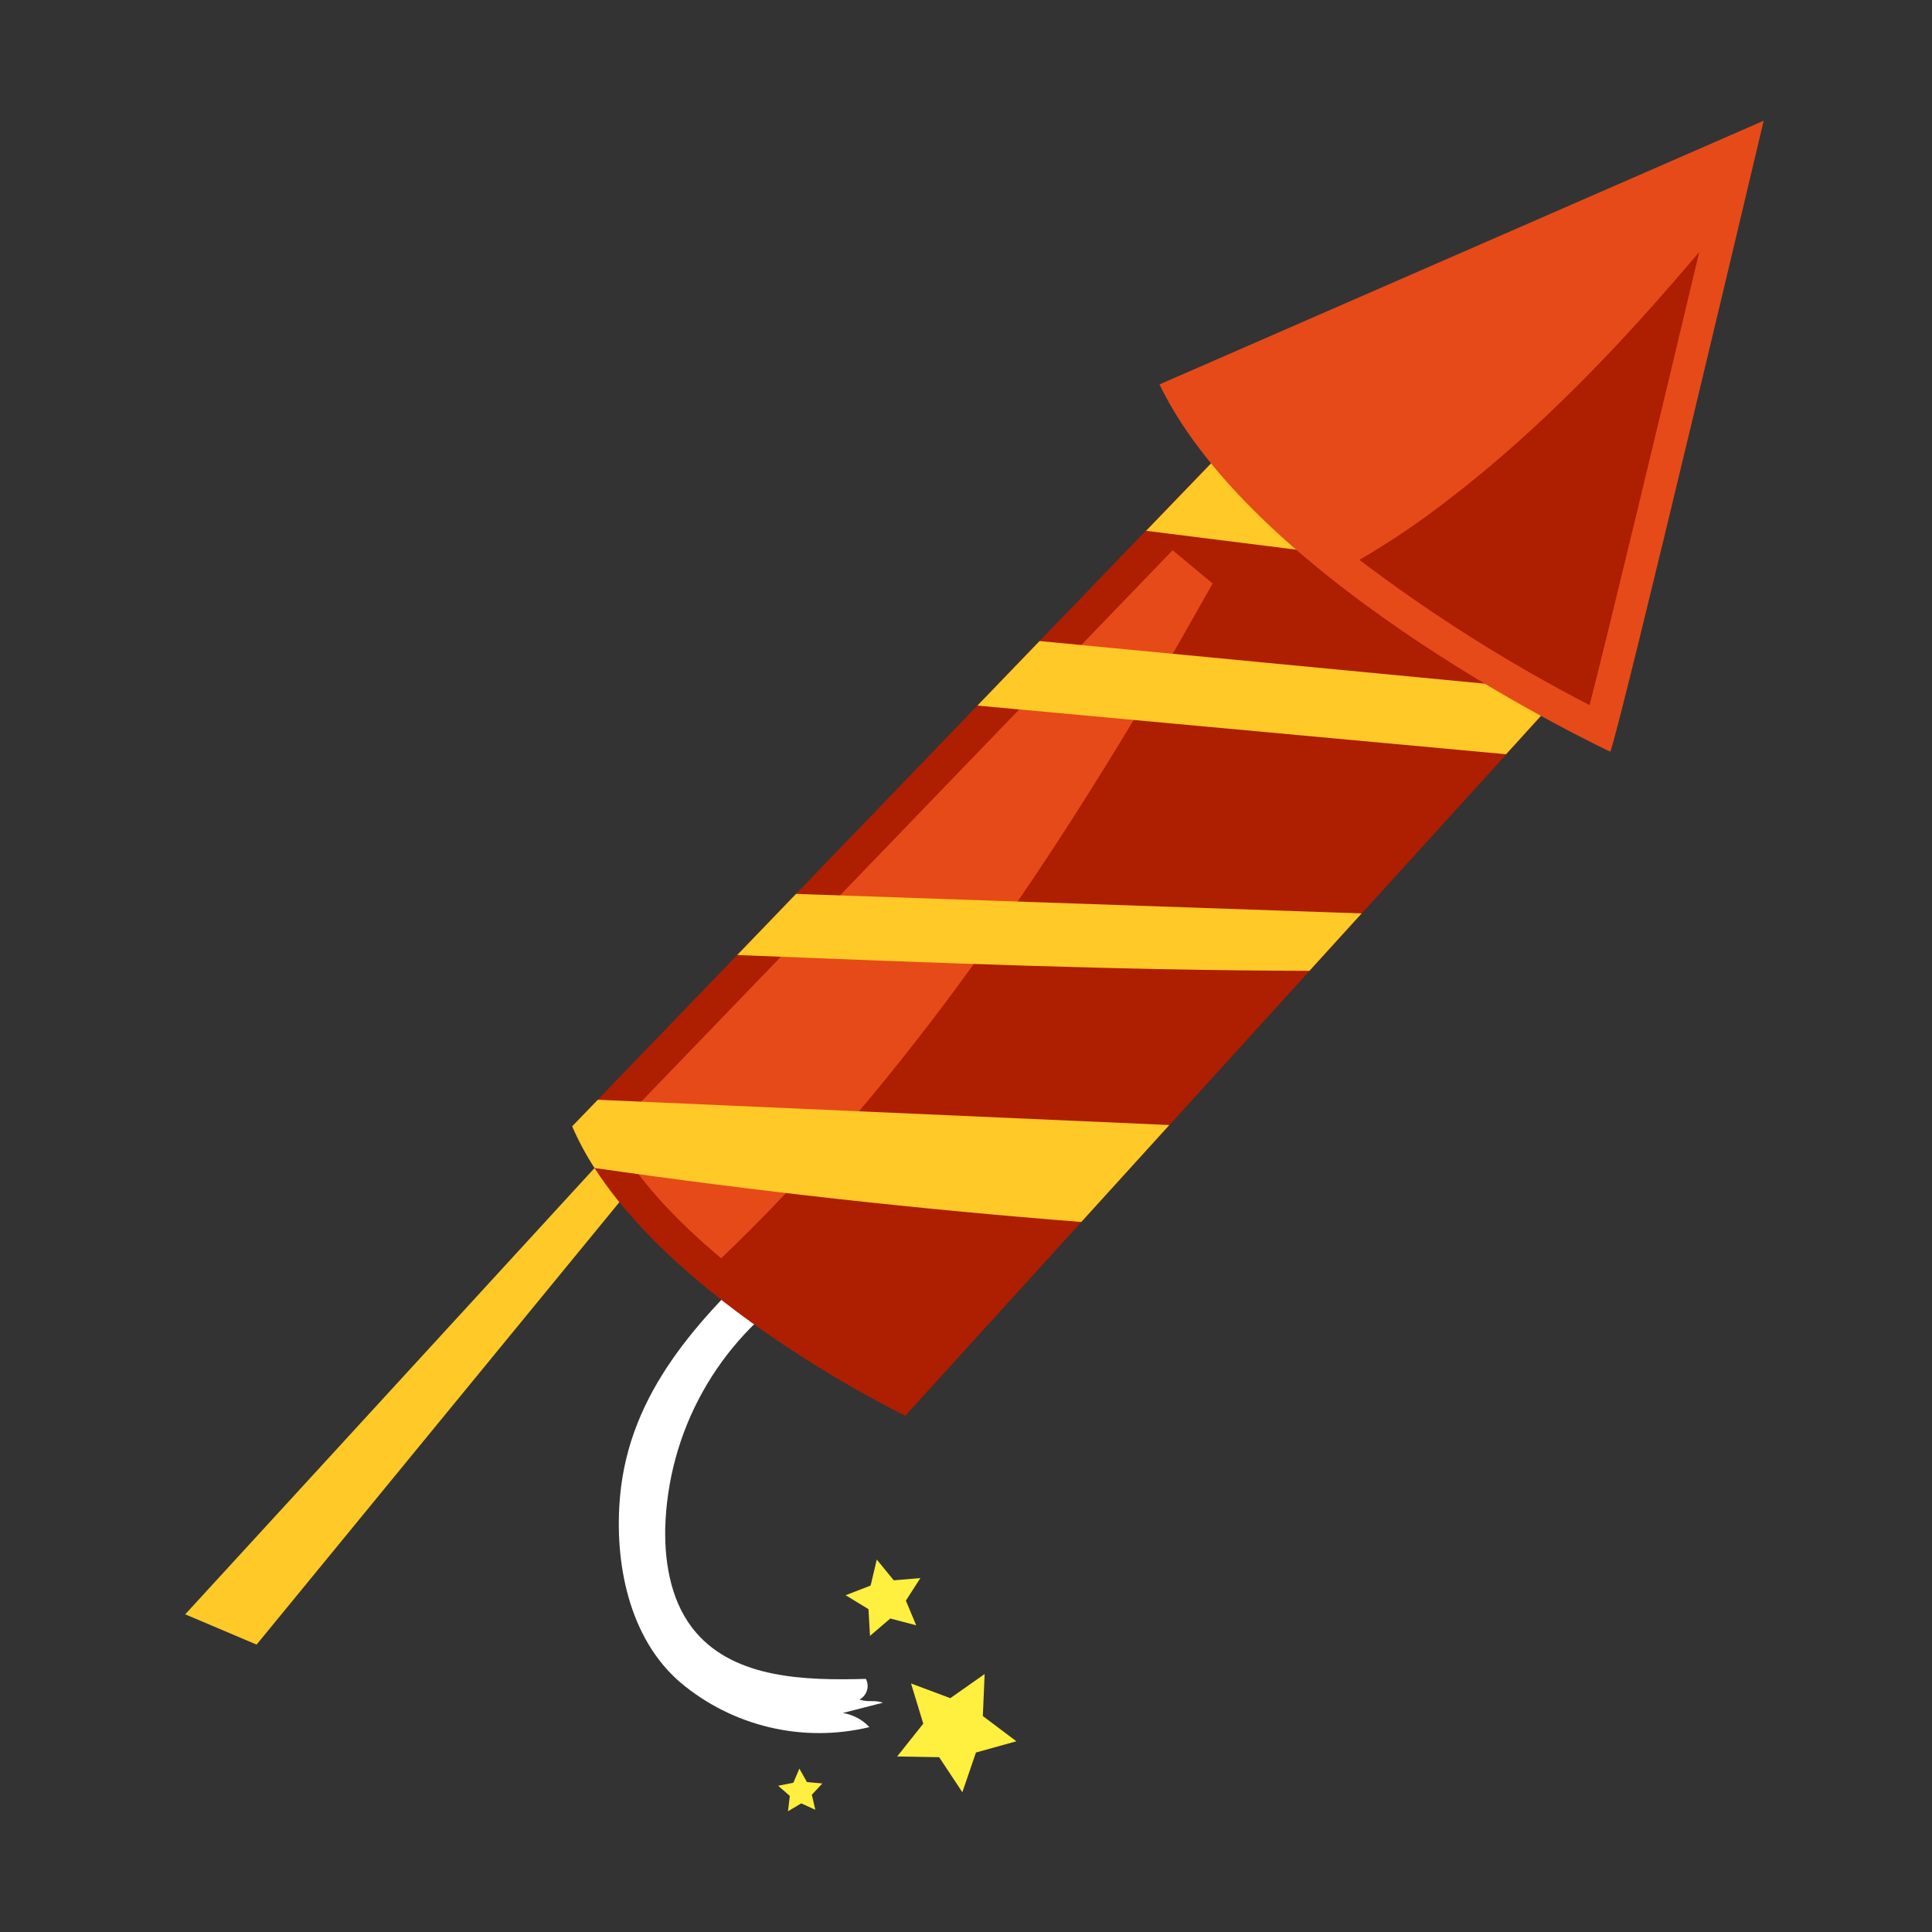 <svg width="80" height="80" viewBox="0 0 80 80" fill="none" xmlns="http://www.w3.org/2000/svg">
<rect x="0" y="0" width="80" height="80" fill="#333333" stroke="none"/>
<path d="M33.067 53.347C31.414 54.438 30.049 55.913 29.088 57.645C28.126 59.377 27.597 61.316 27.545 63.297C27.518 64.825 27.82 66.439 28.818 67.597C30.46 69.505 33.339 69.59 35.854 69.519C35.893 69.593 35.917 69.673 35.924 69.756C35.932 69.839 35.923 69.923 35.898 70.002C35.873 70.082 35.833 70.156 35.779 70.22C35.725 70.284 35.66 70.336 35.586 70.375C35.986 70.504 36.166 70.375 36.563 70.504L34.9 70.931C35.321 70.999 35.708 71.204 36 71.516C34.64 71.843 33.223 71.846 31.862 71.523C30.501 71.201 29.235 70.564 28.166 69.661C26.048 67.844 25.42 64.707 25.678 61.928C26.072 57.663 28.889 54.62 32.032 51.71C32.064 52.045 32.174 52.368 32.354 52.652C32.534 52.937 32.778 53.175 33.067 53.347Z" fill="white"/>
<path d="M26.167 49.146L10.625 68.099L7.669 66.846L24.619 48.365L26.167 49.146Z" fill="#FFC928"/>
<path d="M64.691 28.684L37.486 58.621C37.486 58.621 26.578 53.374 23.692 46.639L51.555 17.708L64.691 28.684Z" fill="#AE1E00"/>
<path d="M47.669 28.596C42.768 36.879 36.991 45.301 29.863 52.103C28.034 50.572 26.337 48.809 25.318 46.897L48.555 22.785L50.215 24.161C49.38 25.641 48.538 27.129 47.669 28.596Z" fill="#E64A19"/>
<path d="M44.774 50.599C38.033 50.072 31.315 49.327 24.619 48.365C24.263 47.816 23.953 47.239 23.692 46.639L24.755 45.539L48.419 46.585L44.774 50.599Z" fill="#FFC928"/>
<path d="M32.962 37.015L56.382 37.823L54.22 40.2C46.464 40.183 38.376 39.861 30.528 39.545L32.962 37.015Z" fill="#FFC928"/>
<path d="M52.584 18.584L58.289 23.339L47.459 21.98L50.893 18.415L52.584 18.584Z" fill="#FFC928"/>
<path d="M64.585 28.606L64.677 28.684L62.362 31.231L40.473 29.217L43.046 26.545L64.585 28.606Z" fill="#FFC928"/>
<path d="M73.03 5C73.03 5 67.134 29.927 66.68 31.126C66.68 31.126 52.054 24.293 48.012 15.918L73.03 5Z" fill="#E64A19"/>
<path d="M59.939 20.72C63.835 17.735 67.209 14.169 70.362 10.434C68.611 17.793 66.663 25.903 65.821 29.197C62.477 27.47 59.289 25.457 56.29 23.183C57.56 22.444 58.779 21.621 59.939 20.72Z" fill="#AE1E00"/>
<path d="M36.305 64.577L36.051 65.654L35.016 66.055L35.962 66.632L36.024 67.739L36.865 67.019L37.938 67.301L37.51 66.279L38.111 65.345L37.008 65.437L36.305 64.577Z" fill="#FFEF3E"/>
<path d="M33.101 73.234L32.85 73.821L32.222 73.944L32.704 74.365L32.629 75L33.179 74.674L33.76 74.939L33.617 74.317L34.051 73.849L33.413 73.791L33.101 73.234Z" fill="#FFEF3E"/>
<path d="M40.772 69.318L39.35 70.317L37.724 69.709L38.23 71.373L37.15 72.731L38.888 72.762L39.849 74.212L40.412 72.568L42.086 72.103L40.697 71.057L40.772 69.318Z" fill="#FFEF3E"/>
</svg>
